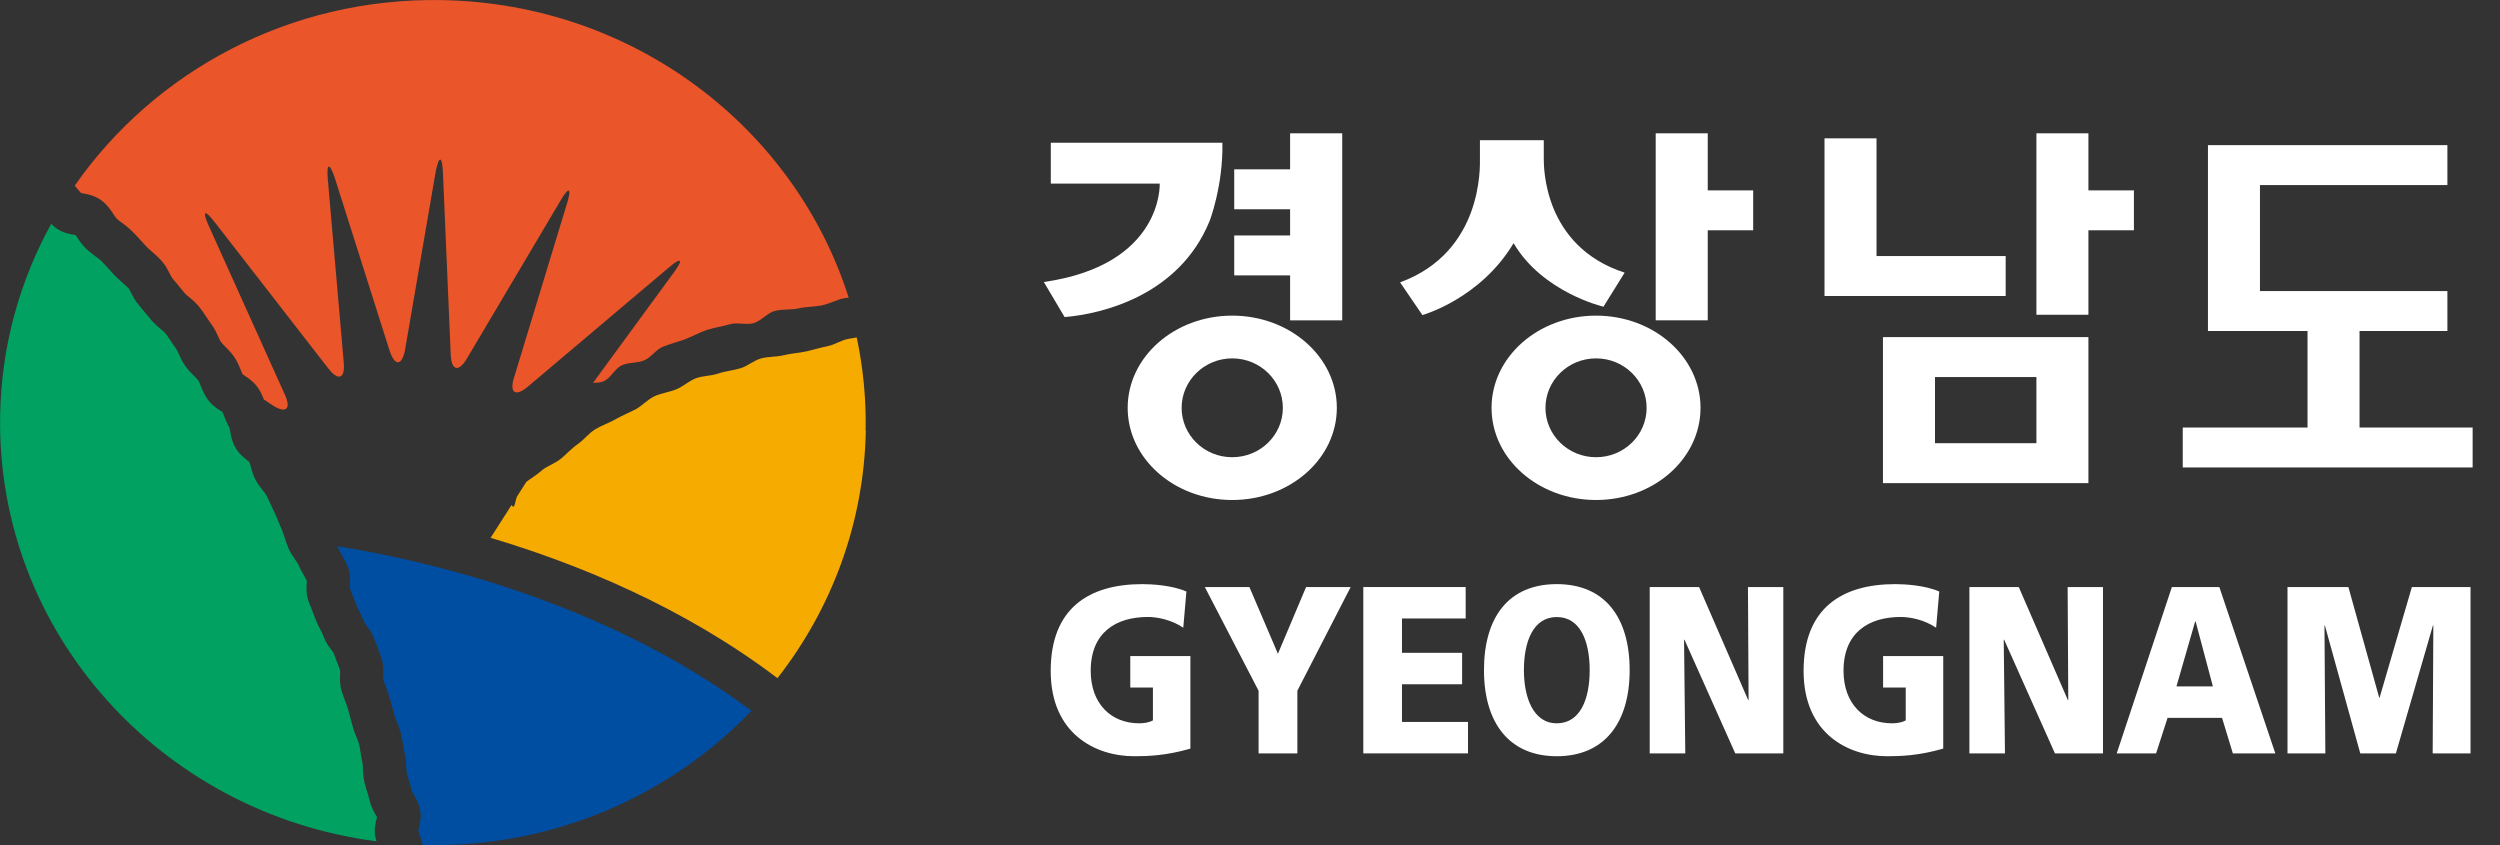 <svg width="71" height="24" viewBox="0 0 71 24" fill="none" xmlns="http://www.w3.org/2000/svg">
<rect x="0" y="0" width="71" height="24" fill="#333333" stroke="none"/>
<g id="_&#229;&#175;&#131;&#226;&#145;&#184;&#226;&#148;&#129;_&#239;&#167;&#143;&#226;&#145;&#164;&#235;&#177;&#182;" clip-path="url(#clip0_2181_2267)">
<g id="Group">
<g id="Group_2">
<path id="Vector" d="M33.807 21.261C33.11 21.463 32.589 21.477 32.211 21.477C31.112 21.477 29.84 20.841 29.84 19.054C29.84 17.266 30.933 16.589 32.447 16.589C32.719 16.589 33.292 16.623 33.694 16.799L33.605 17.827C33.263 17.596 32.861 17.522 32.601 17.522C31.708 17.522 30.976 17.948 30.976 19.052C30.976 19.979 31.549 20.542 32.353 20.542C32.502 20.542 32.642 20.515 32.743 20.46V19.525H32.1V18.632H33.807V21.259V21.261Z" fill="white"/>
<path id="Vector_2" d="M35.743 19.616L34.217 16.672H35.483L36.293 18.567L37.093 16.672H38.359L36.845 19.616V21.396H35.744V19.616H35.743Z" fill="white"/>
<path id="Vector_3" d="M38.717 16.672H41.625V17.565H39.816V18.54H41.524V19.433H39.816V20.503H41.691V21.396H38.718V16.672H38.717Z" fill="white"/>
<path id="Vector_4" d="M43.279 19.033C43.279 18.214 43.545 17.524 44.213 17.524C44.881 17.524 45.147 18.214 45.147 19.033C45.147 19.851 44.881 20.542 44.213 20.542C43.545 20.542 43.279 19.811 43.279 19.033ZM42.145 19.033C42.145 20.536 42.866 21.477 44.213 21.477C45.56 21.477 46.282 20.536 46.282 19.033C46.282 17.529 45.572 16.589 44.213 16.589C42.854 16.589 42.145 17.516 42.145 19.033Z" fill="white"/>
<path id="Vector_5" d="M46.853 16.672H48.254L49.648 19.881H49.66L49.642 16.672H50.646V21.396H49.281L47.839 18.168H47.827L47.862 21.396H46.852V16.672H46.853Z" fill="white"/>
<path id="Vector_6" d="M55.186 21.261C54.489 21.463 53.969 21.477 53.592 21.477C52.492 21.477 51.222 20.841 51.222 19.054C51.222 17.266 52.315 16.589 53.828 16.589C54.101 16.589 54.674 16.623 55.075 16.799L54.986 17.827C54.643 17.596 54.241 17.522 53.981 17.522C53.089 17.522 52.356 17.948 52.356 19.052C52.356 19.979 52.929 20.542 53.734 20.542C53.88 20.542 54.023 20.515 54.123 20.46V19.525H53.48V18.632H55.188V21.259L55.186 21.261Z" fill="white"/>
<path id="Vector_7" d="M55.932 16.672H57.333L58.727 19.881H58.739L58.721 16.672H59.725V21.396H58.36L56.918 18.168H56.906L56.941 21.396H55.931V16.672H55.932Z" fill="white"/>
<path id="Vector_8" d="M62.846 19.494H61.811L62.343 17.647H62.355L62.846 19.494ZM60.117 21.396H61.233L61.559 20.387H63.106L63.413 21.396H64.619L63.029 16.672H61.681L60.115 21.396H60.117Z" fill="white"/>
<path id="Vector_9" d="M64.962 16.672H66.694L67.569 19.812H67.581L68.497 16.672H70.163V21.396H69.088L69.107 17.767H69.094L68.043 21.396H67.032L66.028 17.767H66.015L66.04 21.396H64.965V16.672H64.962Z" fill="white"/>
</g>
<g id="Group_3">
<g id="Group_4">
<path id="Vector_10" d="M56.961 7.272H53.293V3.929H51.816V8.406H56.961V7.272Z" fill="white"/>
<path id="Vector_11" d="M36.639 9.098H38.119V3.786H36.639V4.809H35.052V5.943H36.639V6.687H35.052V7.821H36.639V9.098Z" fill="white"/>
<path id="Vector_12" d="M67.011 12.141V9.4H69.506V8.267H64.183V5.255H69.506V4.122H62.706V9.4H65.534V12.141H61.99V13.276H70.223V12.141H67.011Z" fill="white"/>
<path id="Vector_13" d="M59.311 3.786H57.834V8.939H59.311V6.54H60.603V5.407H59.311V3.786Z" fill="white"/>
<path id="Vector_14" d="M53.476 9.574V13.721H59.311V9.574H53.476ZM54.954 12.587V10.708H57.834V12.587H54.954Z" fill="white"/>
<path id="Vector_15" d="M34.995 8.964C33.355 8.964 32.026 10.137 32.026 11.583C32.026 13.03 33.355 14.2 34.995 14.2C36.636 14.2 37.966 13.029 37.966 11.583C37.966 10.138 36.636 8.964 34.995 8.964ZM34.995 12.985C34.2 12.985 33.558 12.357 33.558 11.583C33.558 10.809 34.202 10.178 34.995 10.178C35.789 10.178 36.433 10.808 36.433 11.583C36.433 12.359 35.789 12.985 34.995 12.985Z" fill="white"/>
<path id="Vector_16" d="M45.328 8.964C43.689 8.964 42.36 10.137 42.36 11.583C42.36 13.03 43.689 14.2 45.328 14.2C46.967 14.2 48.295 13.029 48.295 11.583C48.295 10.138 46.967 8.964 45.328 8.964ZM45.328 12.985C44.534 12.985 43.891 12.357 43.891 11.583C43.891 10.809 44.533 10.178 45.328 10.178C46.123 10.178 46.764 10.808 46.764 11.583C46.764 12.359 46.121 12.985 45.328 12.985Z" fill="white"/>
<path id="Vector_17" d="M34.346 6.297C34.346 6.297 34.74 5.293 34.716 4.053H29.843V5.214H32.936C32.936 5.214 33.045 7.522 29.645 8.009L30.235 9.005C31.314 8.915 33.482 8.385 34.344 6.297H34.346Z" fill="white"/>
</g>
<path id="Vector_18" d="M45.539 8.709L46.14 7.743C43.831 6.995 43.843 4.741 43.843 4.499V3.981H42.03V4.513C42.03 4.721 42.119 7.155 39.763 8.019L40.396 8.948C40.396 8.948 42.039 8.491 42.986 6.906C43.81 8.308 45.539 8.711 45.539 8.711V8.709Z" fill="white"/>
<path id="Vector_19" d="M48.5 3.786H47.022V9.097H48.5V6.54H49.79V5.407H48.5V3.786Z" fill="white"/>
</g>
</g>
<g id="Group_5">
<path id="Vector_20" d="M12.567 0.003C8.237 -0.08 4.386 2.025 2.123 5.272C2.164 5.318 2.203 5.364 2.235 5.405C2.259 5.431 2.281 5.46 2.3 5.482C2.314 5.482 2.323 5.487 2.334 5.488C2.495 5.516 2.736 5.558 2.944 5.741C3.074 5.856 3.158 5.984 3.225 6.086C3.254 6.13 3.294 6.191 3.313 6.208C3.348 6.243 3.401 6.281 3.459 6.324C3.553 6.393 3.658 6.472 3.76 6.575C3.846 6.659 3.926 6.746 4.001 6.831C4.053 6.892 4.103 6.947 4.155 7C4.195 7.042 4.248 7.09 4.306 7.139C4.392 7.213 4.487 7.296 4.58 7.399C4.699 7.527 4.767 7.664 4.82 7.773C4.841 7.813 4.874 7.874 4.886 7.893C4.97 7.987 5.049 8.087 5.126 8.18L5.247 8.328C5.268 8.353 5.318 8.396 5.366 8.434C5.458 8.509 5.571 8.603 5.672 8.733C5.748 8.829 5.811 8.923 5.87 9.015C5.916 9.082 5.958 9.143 5.997 9.2C6.094 9.328 6.153 9.459 6.202 9.566C6.228 9.624 6.254 9.685 6.276 9.713C6.297 9.742 6.341 9.788 6.389 9.836C6.468 9.914 6.566 10.013 6.653 10.139C6.745 10.272 6.797 10.406 6.84 10.513C6.857 10.556 6.875 10.599 6.889 10.63C6.904 10.641 6.925 10.654 6.944 10.666C7.055 10.739 7.226 10.852 7.347 11.043C7.415 11.15 7.46 11.257 7.497 11.348L7.733 11.504C8.116 11.756 8.278 11.625 8.092 11.212L5.922 6.399C5.737 5.985 5.812 5.942 6.092 6.302L9.327 10.468C9.607 10.828 9.803 10.755 9.763 10.306L9.309 5.08C9.271 4.631 9.358 4.614 9.505 5.042L11.069 9.974C11.217 10.403 11.411 10.391 11.501 9.949L12.376 4.861C12.466 4.416 12.556 4.425 12.578 4.875L12.801 10.077C12.821 10.528 13.024 10.577 13.257 10.187L15.926 5.686C16.157 5.295 16.239 5.329 16.108 5.762L14.596 10.732C14.464 11.163 14.643 11.275 14.993 10.979L18.999 7.594C19.348 7.298 19.416 7.357 19.147 7.725L16.842 10.873C16.959 10.87 17.077 10.866 17.167 10.816C17.355 10.718 17.464 10.468 17.657 10.376C17.851 10.285 18.103 10.318 18.3 10.233C18.496 10.148 18.632 9.923 18.829 9.846C19.026 9.769 19.235 9.713 19.432 9.644C19.649 9.566 19.851 9.446 20.065 9.374C20.28 9.304 20.508 9.273 20.721 9.21C20.931 9.146 21.188 9.236 21.395 9.179C21.619 9.118 21.792 8.883 22.011 8.829C22.231 8.774 22.468 8.807 22.674 8.759C22.901 8.707 23.132 8.715 23.343 8.672C23.57 8.624 23.774 8.506 23.98 8.468C24.02 8.46 24.063 8.457 24.104 8.456C22.578 3.647 18.024 0.106 12.567 0.003Z" fill="#EA5529"/>
<path id="Vector_21" d="M10.699 23.239C10.699 23.228 10.704 23.216 10.707 23.205C10.699 23.189 10.688 23.171 10.678 23.156C10.619 23.055 10.537 22.916 10.499 22.739C10.485 22.671 10.462 22.595 10.436 22.513C10.407 22.424 10.375 22.321 10.349 22.212C10.317 22.073 10.312 21.94 10.307 21.834C10.306 21.769 10.303 21.702 10.295 21.669C10.268 21.556 10.251 21.451 10.237 21.355C10.225 21.276 10.214 21.199 10.199 21.138C10.185 21.084 10.158 21.02 10.13 20.949C10.092 20.857 10.048 20.751 10.017 20.632L9.985 20.516L9.878 20.12C9.86 20.057 9.832 19.984 9.803 19.91C9.769 19.824 9.733 19.728 9.702 19.624C9.647 19.441 9.653 19.27 9.659 19.148C9.661 19.111 9.662 19.068 9.661 19.045C9.638 18.974 9.609 18.898 9.577 18.819C9.543 18.734 9.509 18.649 9.479 18.554C9.47 18.536 9.438 18.496 9.415 18.463C9.343 18.368 9.245 18.237 9.185 18.066C9.169 18.018 9.136 17.953 9.101 17.886C9.055 17.797 9 17.695 8.959 17.578C8.925 17.485 8.89 17.395 8.851 17.299L8.766 17.084C8.687 16.878 8.702 16.682 8.711 16.552C8.713 16.536 8.714 16.515 8.716 16.497C8.695 16.453 8.667 16.403 8.635 16.348C8.586 16.259 8.526 16.158 8.477 16.043C8.465 16.012 8.425 15.957 8.389 15.903C8.328 15.816 8.251 15.705 8.193 15.571C8.144 15.46 8.111 15.353 8.08 15.259C8.057 15.184 8.034 15.113 8.013 15.064C7.973 14.976 7.939 14.89 7.906 14.808C7.87 14.725 7.838 14.646 7.805 14.574L7.702 14.355C7.658 14.257 7.614 14.162 7.569 14.073C7.554 14.04 7.51 13.985 7.468 13.933C7.401 13.849 7.32 13.747 7.254 13.619C7.181 13.479 7.146 13.342 7.117 13.233C7.108 13.199 7.095 13.154 7.088 13.126C7.071 13.111 7.049 13.095 7.031 13.08C6.929 12.999 6.786 12.889 6.686 12.712C6.586 12.541 6.557 12.367 6.536 12.243C6.53 12.209 6.524 12.168 6.517 12.147C6.452 12.034 6.407 11.923 6.372 11.833C6.354 11.785 6.335 11.737 6.319 11.703C6.302 11.691 6.28 11.676 6.262 11.664C6.146 11.59 5.99 11.487 5.874 11.307C5.788 11.179 5.738 11.051 5.696 10.948C5.675 10.896 5.651 10.832 5.634 10.81C5.609 10.774 5.562 10.728 5.511 10.676C5.435 10.6 5.349 10.514 5.27 10.404C5.181 10.279 5.123 10.152 5.077 10.053C5.053 10 5.024 9.935 5.008 9.913C4.944 9.826 4.888 9.743 4.839 9.667C4.79 9.593 4.742 9.521 4.698 9.466C4.675 9.438 4.622 9.393 4.568 9.35C4.486 9.28 4.383 9.195 4.29 9.084L4.163 8.929C4.088 8.837 4.019 8.752 3.949 8.67C3.837 8.542 3.77 8.411 3.72 8.305C3.7 8.268 3.674 8.214 3.66 8.198C3.611 8.146 3.55 8.092 3.486 8.036C3.415 7.975 3.337 7.903 3.258 7.824C3.192 7.754 3.132 7.689 3.073 7.622C3.007 7.548 2.946 7.478 2.888 7.421C2.845 7.378 2.781 7.333 2.715 7.283C2.637 7.225 2.55 7.159 2.461 7.079C2.337 6.963 2.256 6.838 2.191 6.739C2.178 6.72 2.163 6.699 2.151 6.678C2.137 6.675 2.125 6.674 2.114 6.671C1.967 6.644 1.744 6.605 1.553 6.448C1.518 6.418 1.484 6.388 1.454 6.358C0.565 7.97 0.043 9.81 0.004 11.767C-0.118 17.932 4.557 23.1 10.691 23.893C10.679 23.851 10.668 23.811 10.659 23.766C10.619 23.552 10.667 23.364 10.699 23.239Z" fill="#00A161"/>
<path id="Vector_22" d="M9.615 15.59C9.636 15.639 9.67 15.698 9.707 15.765C9.762 15.862 9.826 15.972 9.879 16.1C9.962 16.31 9.947 16.506 9.937 16.639C9.937 16.66 9.933 16.685 9.933 16.704L9.996 16.864C10.035 16.965 10.076 17.067 10.116 17.178C10.133 17.222 10.165 17.283 10.197 17.347C10.248 17.444 10.303 17.553 10.349 17.682C10.344 17.675 10.343 17.67 10.343 17.67C10.353 17.685 10.384 17.73 10.407 17.761C10.482 17.861 10.583 17.998 10.642 18.178C10.664 18.243 10.693 18.313 10.722 18.389C10.763 18.49 10.803 18.593 10.838 18.708C10.896 18.894 10.888 19.066 10.885 19.194C10.882 19.23 10.882 19.278 10.882 19.299C10.901 19.354 10.924 19.418 10.95 19.483C10.988 19.577 11.027 19.683 11.061 19.799L11.173 20.208L11.205 20.326C11.217 20.373 11.242 20.436 11.271 20.503C11.312 20.602 11.358 20.715 11.391 20.846C11.42 20.966 11.437 21.079 11.454 21.18C11.466 21.257 11.477 21.332 11.492 21.393C11.527 21.537 11.532 21.674 11.537 21.783C11.538 21.847 11.543 21.914 11.55 21.951C11.566 22.015 11.589 22.085 11.612 22.161C11.641 22.255 11.674 22.36 11.7 22.475C11.708 22.493 11.729 22.531 11.746 22.56C11.807 22.664 11.893 22.807 11.93 22.991C11.974 23.206 11.925 23.398 11.893 23.524C11.887 23.542 11.882 23.564 11.879 23.584C11.891 23.621 11.904 23.669 11.922 23.719C11.951 23.801 11.979 23.893 12.001 23.994C12.032 23.994 12.059 23.999 12.089 23.999C15.733 24.069 19.037 22.591 21.34 20.187C17.062 16.986 11.807 15.865 9.578 15.514C9.592 15.539 9.603 15.564 9.615 15.59Z" fill="#004EA2"/>
<path id="Vector_23" d="M24.584 12.238C24.601 11.327 24.513 10.439 24.331 9.583C24.254 9.596 24.176 9.608 24.101 9.622C23.89 9.659 23.702 9.793 23.502 9.832C23.296 9.873 23.1 9.934 22.901 9.979C22.683 10.028 22.462 10.036 22.254 10.089C22.042 10.141 21.816 10.123 21.612 10.18C21.407 10.238 21.235 10.394 21.041 10.455C20.825 10.522 20.6 10.539 20.398 10.608C20.192 10.68 19.956 10.669 19.761 10.744C19.564 10.821 19.401 10.975 19.215 11.053C19.01 11.138 18.782 11.164 18.594 11.25C18.385 11.347 18.232 11.531 18.044 11.628C17.848 11.728 17.652 11.81 17.477 11.909C17.282 12.02 17.071 12.088 16.9 12.195C16.709 12.314 16.578 12.496 16.413 12.609C16.223 12.741 16.079 12.909 15.922 13.033C15.738 13.177 15.514 13.244 15.371 13.374C15.226 13.502 15.07 13.59 14.948 13.685L14.673 14.117C14.614 14.319 14.614 14.469 14.527 14.344L13.933 15.274C16.429 16.019 19.421 17.245 22.08 19.26C23.606 17.306 24.535 14.882 24.589 12.24L24.584 12.238Z" fill="#F6AB00"/>
</g>
</g>
<defs>
<clipPath id="clip0_2181_2267">
<rect width="70.222" height="24" fill="white" transform="translate(0.001)"/>
</clipPath>
</defs>
</svg>
